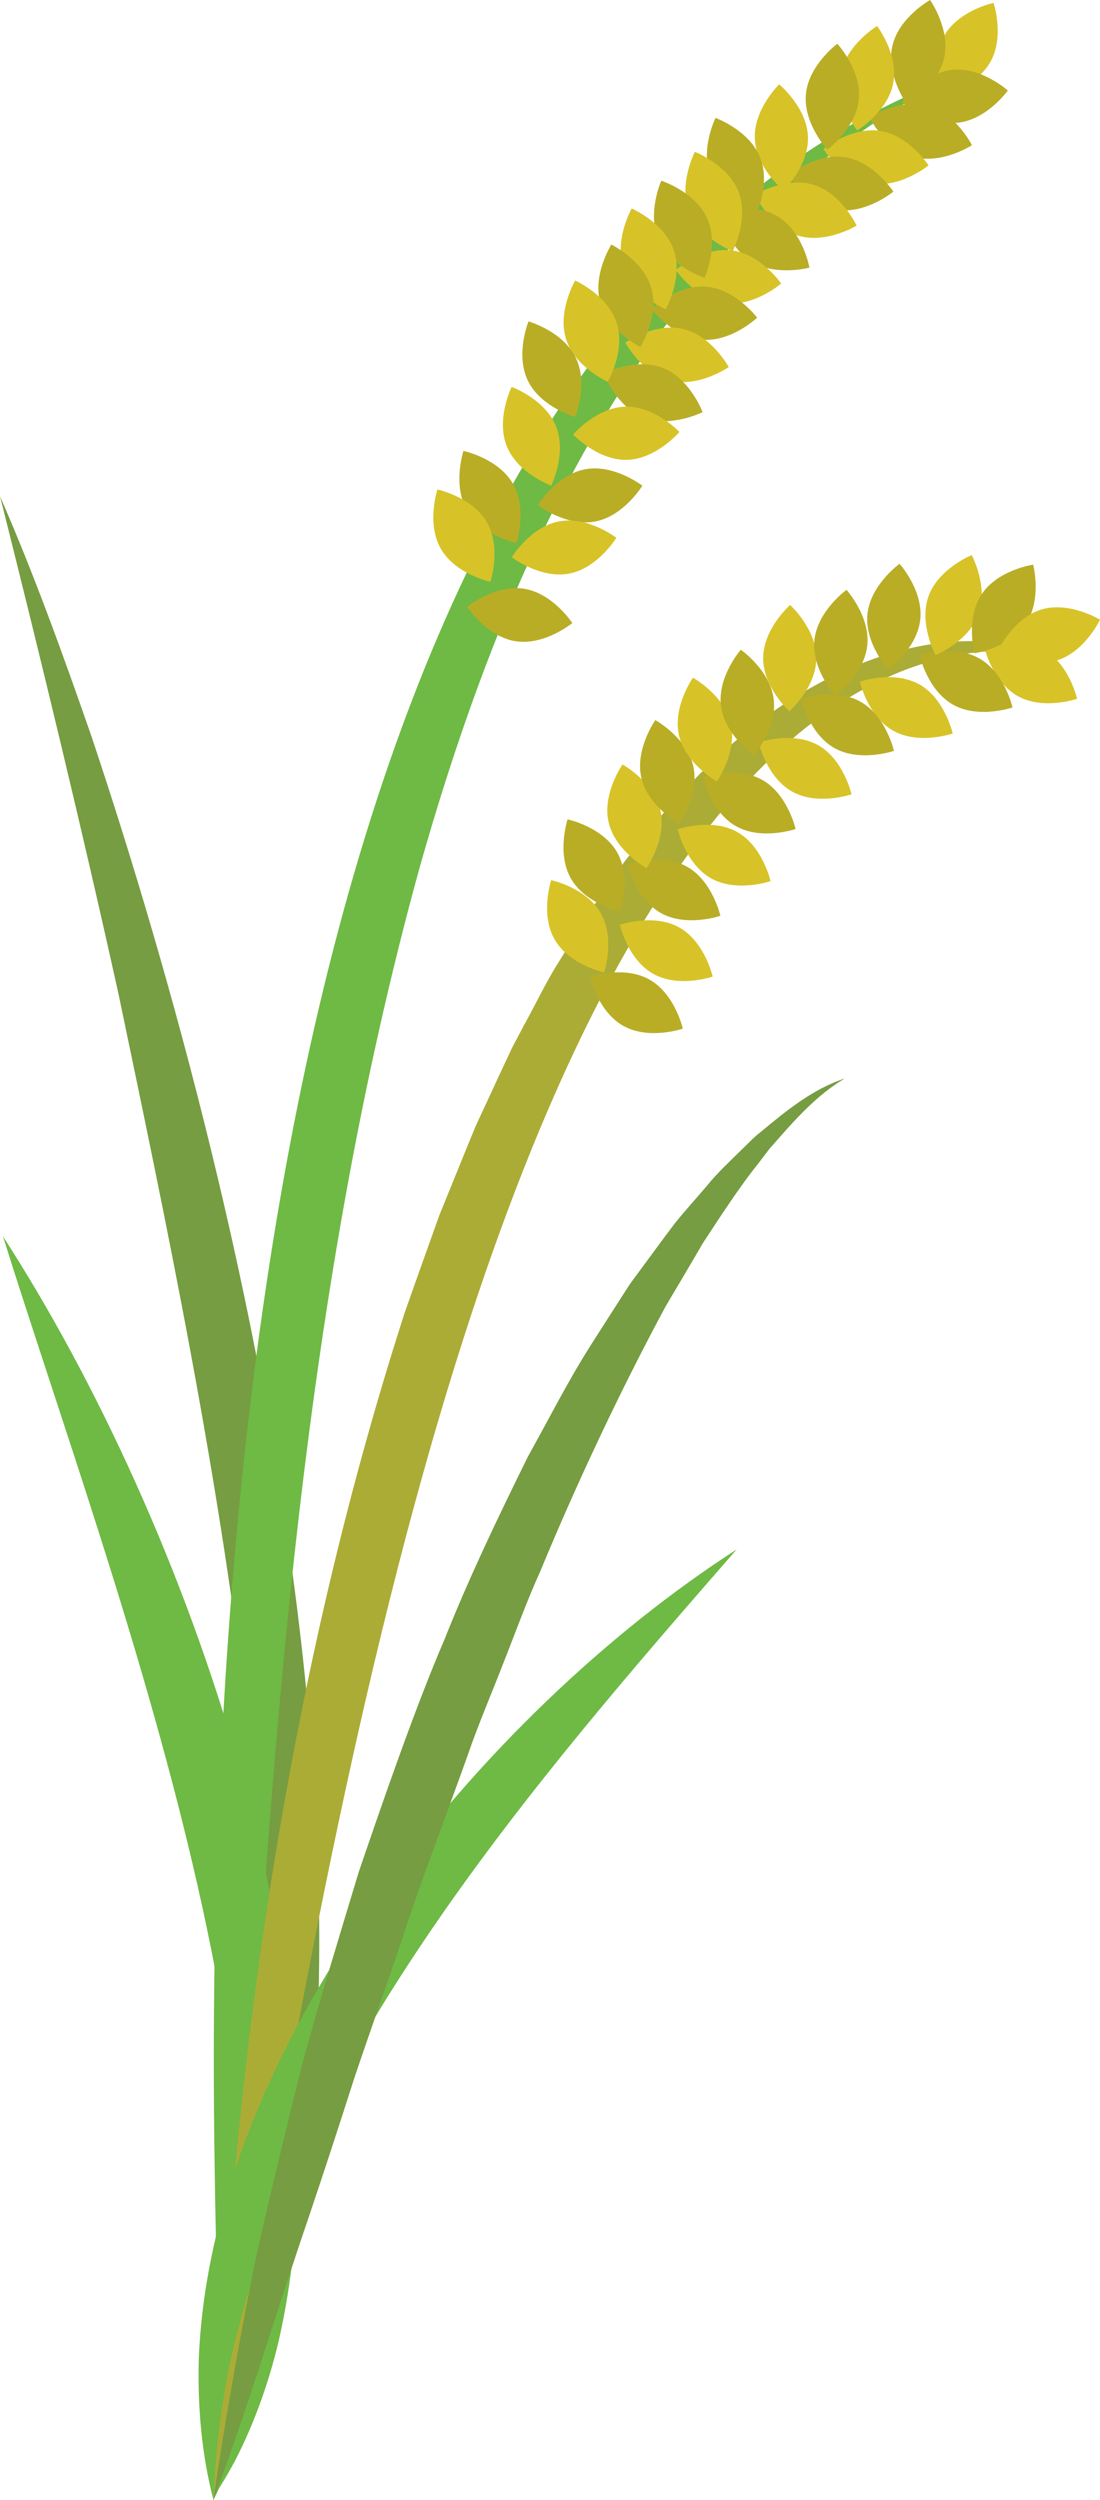 <?xml version="1.0" encoding="UTF-8"?>
<svg id="_レイヤー_1" data-name="レイヤー_1" xmlns="http://www.w3.org/2000/svg" width="220.11" height="500" viewBox="0 0 220.11 500">
  <defs>
    <style>
      .cls-1 {
        fill: #b9ad26;
      }

      .cls-2 {
        fill: #d7c327;
      }

      .cls-3 {
        fill: #769d41;
      }

      .cls-4 {
        fill: #6eba44;
      }

      .cls-5 {
        fill: #abac36;
      }
    </style>
  </defs>
  <path class="cls-3" d="M42.71,500c26.59-87.63-.42-212.18-19.01-301.26-7.35-33.21-15.36-66.3-23.69-99.48,6.85,15.7,12.65,31.8,18.28,47.97,32.3,96.52,70.15,257.81,24.43,352.77h0Z"/>
  <path class="cls-4" d="M190.13,15.61c-59.71,30.66-88.75,96.38-106.19,158-23.34,84.63-29.35,173.06-34.66,260.48-1.08,16.53-1.89,33.1-3.52,49.6-.74,5.46-.92,11.17-3.06,16.31,1.44-5.31,1-10.95,1.11-16.41.03-10.51-.72-38.61-.85-49.66-2.04-124.52,11.14-366.33,147.17-418.33h0Z"/>
  <path class="cls-4" d="M.59,247.27c37.18,57.51,71,153.06,55.06,221.41-1.99,8.18-4.82,16.13-8.68,23.59-1.32,2.45-2.72,4.83-4.26,7.14C65.53,427.26,22.88,318.32.59,247.27h0Z"/>
  <path class="cls-5" d="M42.71,500c2.94-80.13,13.58-160.81,38.23-237.35,1.4-4.02,5.47-15.42,6.98-19.61,0,0,5.23-12.88,5.23-12.88.45-1.14,1.55-3.73,1.98-4.82.39-.9,3.19-6.84,3.66-7.9.56-1.26,3.18-6.79,3.68-7.89.5-.94,1.92-3.64,2.45-4.63,1.97-3.55,4.55-8.88,6.71-12.25,2.23-3.48,5.02-8.57,7.42-11.87,0,0,4.01-5.76,4.01-5.76l2.01-2.87,2.2-2.75c1.51-1.82,5.05-6.51,6.71-8.15,0,0,2.4-2.59,2.4-2.59,1.33-1.39,3.44-3.82,4.89-5.08,0,0,5.19-4.8,5.19-4.8,2.56-2.23,5.63-4.52,8.34-6.58,13.44-9.28,29.86-15.88,46.39-13.52,3.38.48,6.91,1.28,9.99,2.74-3.26-.93-6.73-1.26-10.1-1.27-16.82-.09-32.56,8.42-44.71,19.52-70.47,64-96.26,255.87-113.67,350.3h0Z"/>
  <path class="cls-4" d="M147.42,309.87c-40.64,46.58-87.69,100.96-101.36,162.46-1.87,8.99-2.94,18.19-3.35,27.67-2.38-9.17-3.21-18.81-2.92-28.44,2.59-62.82,56.5-128.76,107.64-161.69h0Z"/>
  <path class="cls-3" d="M169.07,215.68c-5.64,3.3-10.07,8.35-14.33,13.21,0,0-.8.91-.8.91-.48.63-1.72,2.26-2.22,2.92-3.96,4.94-7.65,10.71-11.12,15.98-1.47,2.57-5.84,9.93-7.42,12.6-8.94,16.57-17.84,35.47-25.07,52.96-2.69,5.93-4.91,12.1-7.31,18.17-2.03,5.25-5.3,13-7.09,18.28-3.7,10.41-9.86,26.57-13.22,36.99-3.11,9.33-6.46,18.59-9.59,27.92-2.89,9.03-6.19,19.15-9.22,28.1-6.36,18.57-12.1,37.88-18.99,56.27,2.4-16.26,5.34-32.78,8.61-48.87,2.87-12.57,6.12-26.11,9.26-38.61,3.42-12.55,7.46-25.64,11.23-38.13,4.95-14.47,11.22-32.7,17.24-46.71,4.85-12.21,10.8-24.58,16.59-36.32,4.07-7.3,7.84-14.76,12.28-21.82,1.79-2.84,6.27-9.79,8.11-12.67,1.82-2.45,7.13-9.72,8.97-12.12,1.92-2.41,4.55-5.31,6.54-7.66,1.94-2.43,4.79-5.07,6.99-7.25,0,0,1.8-1.76,1.8-1.76.3-.29.59-.59.91-.86l.98-.8c5.11-4.25,10.45-8.63,16.86-10.72h0Z"/>
  <path class="cls-2" d="M198.15,12.44c-2.91,5.1-9.9,6.6-9.9,6.6,0,0-2.26-6.77.66-11.87,2.91-5.1,9.9-6.6,9.9-6.6,0,0,2.26,6.77-.66,11.87Z"/>
  <path class="cls-1" d="M188.93,11.56c-1.31,5.73-7.55,9.19-7.55,9.19,0,0-4.12-5.83-2.82-11.56,1.31-5.73,7.55-9.19,7.55-9.19,0,0,4.12,5.83,2.82,11.56Z"/>
  <path class="cls-1" d="M190.52,13.97c5.84-.64,11.15,4.14,11.15,4.14,0,0-4.16,5.8-10,6.44s-11.15-4.14-11.15-4.14c0,0,4.16-5.8,10-6.44Z"/>
  <path class="cls-1" d="M185.62,21.12c5.67,1.54,8.87,7.92,8.87,7.92,0,0-5.99,3.89-11.66,2.35-5.67-1.54-8.87-7.92-8.87-7.92,0,0,5.99-3.89,11.66-2.35Z"/>
  <path class="cls-2" d="M176.1,26.18c5.81.9,9.7,6.89,9.7,6.89,0,0-5.52,4.53-11.33,3.63-5.81-.9-9.7-6.89-9.7-6.89,0,0,5.52-4.53,11.33-3.63Z"/>
  <path class="cls-1" d="M169.07,31.44c5.81.9,9.7,6.89,9.7,6.89,0,0-5.52,4.53-11.33,3.63-5.81-.9-9.7-6.89-9.7-6.89,0,0,5.52-4.53,11.33-3.63Z"/>
  <path class="cls-2" d="M162.78,36.95c5.62,1.71,8.63,8.18,8.63,8.18,0,0-6.1,3.7-11.72,2-5.62-1.71-8.63-8.18-8.63-8.18,0,0,6.1-3.7,11.72-2Z"/>
  <path class="cls-1" d="M155.81,43.41c4.95,3.16,6.16,10.12,6.16,10.12,0,0-6.82,1.84-11.78-1.32-4.95-3.16-6.16-10.12-6.16-10.12,0,0,6.82-1.84,11.78,1.32Z"/>
  <path class="cls-2" d="M146.44,50.08c5.83.75,9.87,6.63,9.87,6.63,0,0-5.4,4.67-11.23,3.92-5.83-.75-9.87-6.63-9.87-6.63,0,0,5.4-4.67,11.23-3.92Z"/>
  <path class="cls-1" d="M141.36,57.34c5.85.5,10.15,6.2,10.15,6.2,0,0-5.19,4.9-11.05,4.4-5.85-.5-10.15-6.2-10.15-6.2,0,0,5.19-4.9,11.05-4.4Z"/>
  <path class="cls-2" d="M136.69,65.79c5.72,1.35,9.13,7.62,9.13,7.62,0,0-5.86,4.08-11.57,2.74-5.72-1.35-9.13-7.62-9.13-7.62,0,0,5.86-4.08,11.57-2.74Z"/>
  <path class="cls-1" d="M132.64,73.59c5.47,2.15,7.95,8.84,7.95,8.84,0,0-6.38,3.21-11.85,1.06-5.47-2.15-7.95-8.84-7.95-8.84,0,0,6.38-3.21,11.85-1.06Z"/>
  <path class="cls-2" d="M125.19,81.33c5.87-.14,10.76,5.07,10.76,5.07,0,0-4.64,5.43-10.51,5.57-5.87.14-10.76-5.07-10.76-5.07,0,0,4.64-5.43,10.51-5.57Z"/>
  <path class="cls-1" d="M117.11,93.85c5.78-1.07,11.43,3.29,11.43,3.29,0,0-3.71,6.1-9.49,7.17s-11.43-3.29-11.43-3.29c0,0,3.71-6.1,9.49-7.17Z"/>
  <path class="cls-2" d="M111.9,104.27c5.78-1.07,11.43,3.29,11.43,3.29,0,0-3.71,6.1-9.49,7.17-5.78,1.07-11.43-3.29-11.43-3.29,0,0,3.71-6.1,9.49-7.17Z"/>
  <path class="cls-1" d="M104.81,117.74c5.81.89,9.71,6.87,9.71,6.87,0,0-5.51,4.53-11.32,3.64-5.81-.89-9.71-6.87-9.71-6.87,0,0,5.51-4.53,11.32-3.64Z"/>
  <path class="cls-2" d="M208.83,129.93c5.13,2.86,6.7,9.83,6.7,9.83,0,0-6.75,2.33-11.88-.54-5.13-2.86-6.7-9.83-6.7-9.83,0,0,6.75-2.33,11.88.54Z"/>
  <path class="cls-1" d="M195.91,131.66c5.13,2.86,6.7,9.83,6.7,9.83,0,0-6.75,2.33-11.88-.54-5.13-2.86-6.7-9.83-6.7-9.83,0,0,6.75-2.33,11.88.54Z"/>
  <path class="cls-2" d="M183.94,136.87c5.13,2.86,6.7,9.83,6.7,9.83,0,0-6.75,2.33-11.88-.54-5.13-2.86-6.7-9.83-6.7-9.83,0,0,6.75-2.33,11.88.54Z"/>
  <path class="cls-1" d="M172.18,140.34c5.13,2.86,6.7,9.83,6.7,9.83,0,0-6.75,2.33-11.88-.54-5.13-2.86-6.7-9.83-6.7-9.83,0,0,6.75-2.33,11.88.54Z"/>
  <path class="cls-2" d="M163.69,149.03c5.13,2.86,6.7,9.83,6.7,9.83,0,0-6.75,2.33-11.88-.54-5.13-2.86-6.7-9.83-6.7-9.83,0,0,6.75-2.33,11.88.54Z"/>
  <path class="cls-1" d="M152.5,155.97c5.13,2.86,6.7,9.83,6.7,9.83,0,0-6.75,2.33-11.88-.54-5.13-2.86-6.7-9.83-6.7-9.83,0,0,6.75-2.33,11.88.54Z"/>
  <path class="cls-2" d="M147.49,166.39c5.13,2.86,6.7,9.83,6.7,9.83,0,0-6.75,2.33-11.88-.54-5.13-2.86-6.7-9.83-6.7-9.83,0,0,6.75-2.33,11.88.54Z"/>
  <path class="cls-1" d="M137.45,173.33c5.13,2.86,6.7,9.83,6.7,9.83,0,0-6.75,2.33-11.88-.54-5.13-2.86-6.7-9.83-6.7-9.83,0,0,6.75-2.33,11.88.54Z"/>
  <path class="cls-2" d="M135.91,185.49c5.13,2.86,6.7,9.83,6.7,9.83,0,0-6.75,2.33-11.88-.54-5.13-2.86-6.7-9.83-6.7-9.83,0,0,6.75-2.33,11.88.54Z"/>
  <path class="cls-1" d="M129.93,195.9c5.13,2.86,6.7,9.83,6.7,9.83,0,0-6.75,2.33-11.88-.54s-6.7-9.83-6.7-9.83c0,0,6.75-2.33,11.88.54Z"/>
  <path class="cls-2" d="M178.73,16.65c-1.11,5.77-7.22,9.45-7.22,9.45,0,0-4.33-5.68-3.22-11.45,1.11-5.77,7.22-9.45,7.22-9.45,0,0,4.33,5.68,3.22,11.45Z"/>
  <path class="cls-1" d="M171.85,19.84c-.55,5.85-6.29,10.09-6.29,10.09,0,0-4.85-5.24-4.3-11.09s6.29-10.09,6.29-10.09c0,0,4.85,5.24,4.3,11.09Z"/>
  <path class="cls-2" d="M161.67,27.27c.25,5.87-4.87,10.85-4.87,10.85,0,0-5.51-4.53-5.76-10.4-.25-5.87,4.87-10.85,4.87-10.85,0,0,5.51,4.53,5.76,10.4Z"/>
  <path class="cls-1" d="M152.09,31.45c2.2,5.45-.95,11.86-.95,11.86,0,0-6.72-2.42-8.92-7.87-2.2-5.45.95-11.86.95-11.86,0,0,6.72,2.42,8.92,7.87Z"/>
  <path class="cls-2" d="M147.8,38.42c2.09,5.49-1.19,11.83-1.19,11.83,0,0-6.67-2.56-8.76-8.05-2.09-5.49,1.19-11.83,1.19-11.83,0,0,6.67,2.56,8.76,8.05Z"/>
  <path class="cls-1" d="M141.51,43.68c2.4,5.36-.52,11.88-.52,11.88,0,0-6.8-2.18-9.19-7.54s.52-11.88.52-11.88c0,0,6.8,2.18,9.19,7.54Z"/>
  <path class="cls-2" d="M134.84,50.08c1.88,5.57-1.64,11.78-1.64,11.78,0,0-6.56-2.81-8.44-8.38-1.88-5.57,1.64-11.78,1.64-11.78,0,0,6.56,2.81,8.44,8.38Z"/>
  <path class="cls-1" d="M130.35,57.69c1.61,5.65-2.21,11.69-2.21,11.69,0,0-6.42-3.13-8.02-8.78-1.61-5.65,2.21-11.69,2.21-11.69,0,0,6.42,3.13,8.02,8.78Z"/>
  <path class="cls-2" d="M123.41,64.6c1.8,5.59-1.81,11.76-1.81,11.76,0,0-6.52-2.9-8.32-8.5-1.8-5.59,1.81-11.76,1.81-11.76,0,0,6.52,2.9,8.32,8.5Z"/>
  <path class="cls-1" d="M115.2,71.51c2.58,5.28-.11,11.89-.11,11.89,0,0-6.87-1.95-9.45-7.23-2.58-5.28.11-11.89.11-11.89,0,0,6.87,1.95,9.45,7.23Z"/>
  <path class="cls-2" d="M111.27,85.28c2.18,5.45-.98,11.85-.98,11.85,0,0-6.71-2.44-8.89-7.9s.98-11.85.98-11.85c0,0,6.71,2.44,8.89,7.9Z"/>
  <path class="cls-1" d="M102.65,96.76c2.93,5.09.69,11.87.69,11.87,0,0-6.98-1.48-9.91-6.58-2.93-5.09-.69-11.87-.69-11.87,0,0,6.98,1.48,9.91,6.58Z"/>
  <path class="cls-2" d="M97.44,104.48c2.93,5.09.69,11.87.69,11.87,0,0-6.98-1.48-9.91-6.58-2.93-5.09-.69-11.87-.69-11.87,0,0,6.98,1.48,9.91,6.58Z"/>
  <path class="cls-2" d="M120.2,182.61c2.93,5.09.69,11.87.69,11.87,0,0-6.98-1.48-9.91-6.58-2.93-5.09-.69-11.87-.69-11.87,0,0,6.98,1.48,9.91,6.58Z"/>
  <path class="cls-1" d="M123.48,170.45c2.93,5.09.69,11.87.69,11.87,0,0-6.98-1.48-9.91-6.58-2.93-5.09-.69-11.87-.69-11.87,0,0,6.98,1.48,9.91,6.58Z"/>
  <path class="cls-2" d="M132.15,162.07c1.32,5.72-2.79,11.56-2.79,11.56,0,0-6.25-3.44-7.58-9.17-1.32-5.72,2.79-11.56,2.79-11.56,0,0,6.25,3.44,7.58,9.17Z"/>
  <path class="cls-1" d="M138.71,153.19c1.32,5.72-2.79,11.56-2.79,11.56,0,0-6.25-3.44-7.58-9.17s2.79-11.56,2.79-11.56c0,0,6.25,3.44,7.58,9.17Z"/>
  <path class="cls-2" d="M146.24,144.71c1.32,5.72-2.79,11.56-2.79,11.56,0,0-6.25-3.44-7.58-9.17-1.32-5.72,2.79-11.56,2.79-11.56,0,0,6.25,3.44,7.58,9.17Z"/>
  <path class="cls-1" d="M154.82,139.85c.72,5.83-3.98,11.21-3.98,11.21,0,0-5.86-4.08-6.58-9.91-.72-5.83,3.98-11.21,3.98-11.21,0,0,5.86,4.08,6.58,9.91Z"/>
  <path class="cls-2" d="M163.35,131.66c-.04,5.87-5.39,10.6-5.39,10.6,0,0-5.29-4.8-5.25-10.67.04-5.87,5.39-10.6,5.39-10.6,0,0,5.29,4.8,5.25,10.67Z"/>
  <path class="cls-1" d="M173.54,129.11c-.63,5.84-6.42,10.01-6.42,10.01,0,0-4.78-5.3-4.15-11.14.63-5.84,6.42-10.01,6.42-10.01,0,0,4.78,5.3,4.15,11.14Z"/>
  <path class="cls-1" d="M184.15,123.9c-.63,5.84-6.42,10.01-6.42,10.01,0,0-4.78-5.3-4.15-11.14.63-5.84,6.42-10.01,6.42-10.01,0,0,4.78,5.3,4.15,11.14Z"/>
  <path class="cls-2" d="M195.82,122.83c-2,5.52-8.63,8.19-8.63,8.19,0,0-3.38-6.29-1.38-11.81,2-5.52,8.63-8.19,8.63-8.19,0,0,3.38,6.29,1.38,11.81Z"/>
  <path class="cls-1" d="M205.29,124.73c-3.25,4.9-10.31,5.92-10.31,5.92,0,0-1.8-6.91,1.45-11.8,3.25-4.9,10.31-5.92,10.31-5.92,0,0,1.8,6.91-1.45,11.8Z"/>
  <path class="cls-2" d="M211.45,132.09c-5.63,1.69-11.72-2.04-11.72-2.04,0,0,3.04-6.46,8.66-8.15,5.63-1.69,11.72,2.04,11.72,2.04,0,0-3.04,6.46-8.66,8.15Z"/>
</svg>